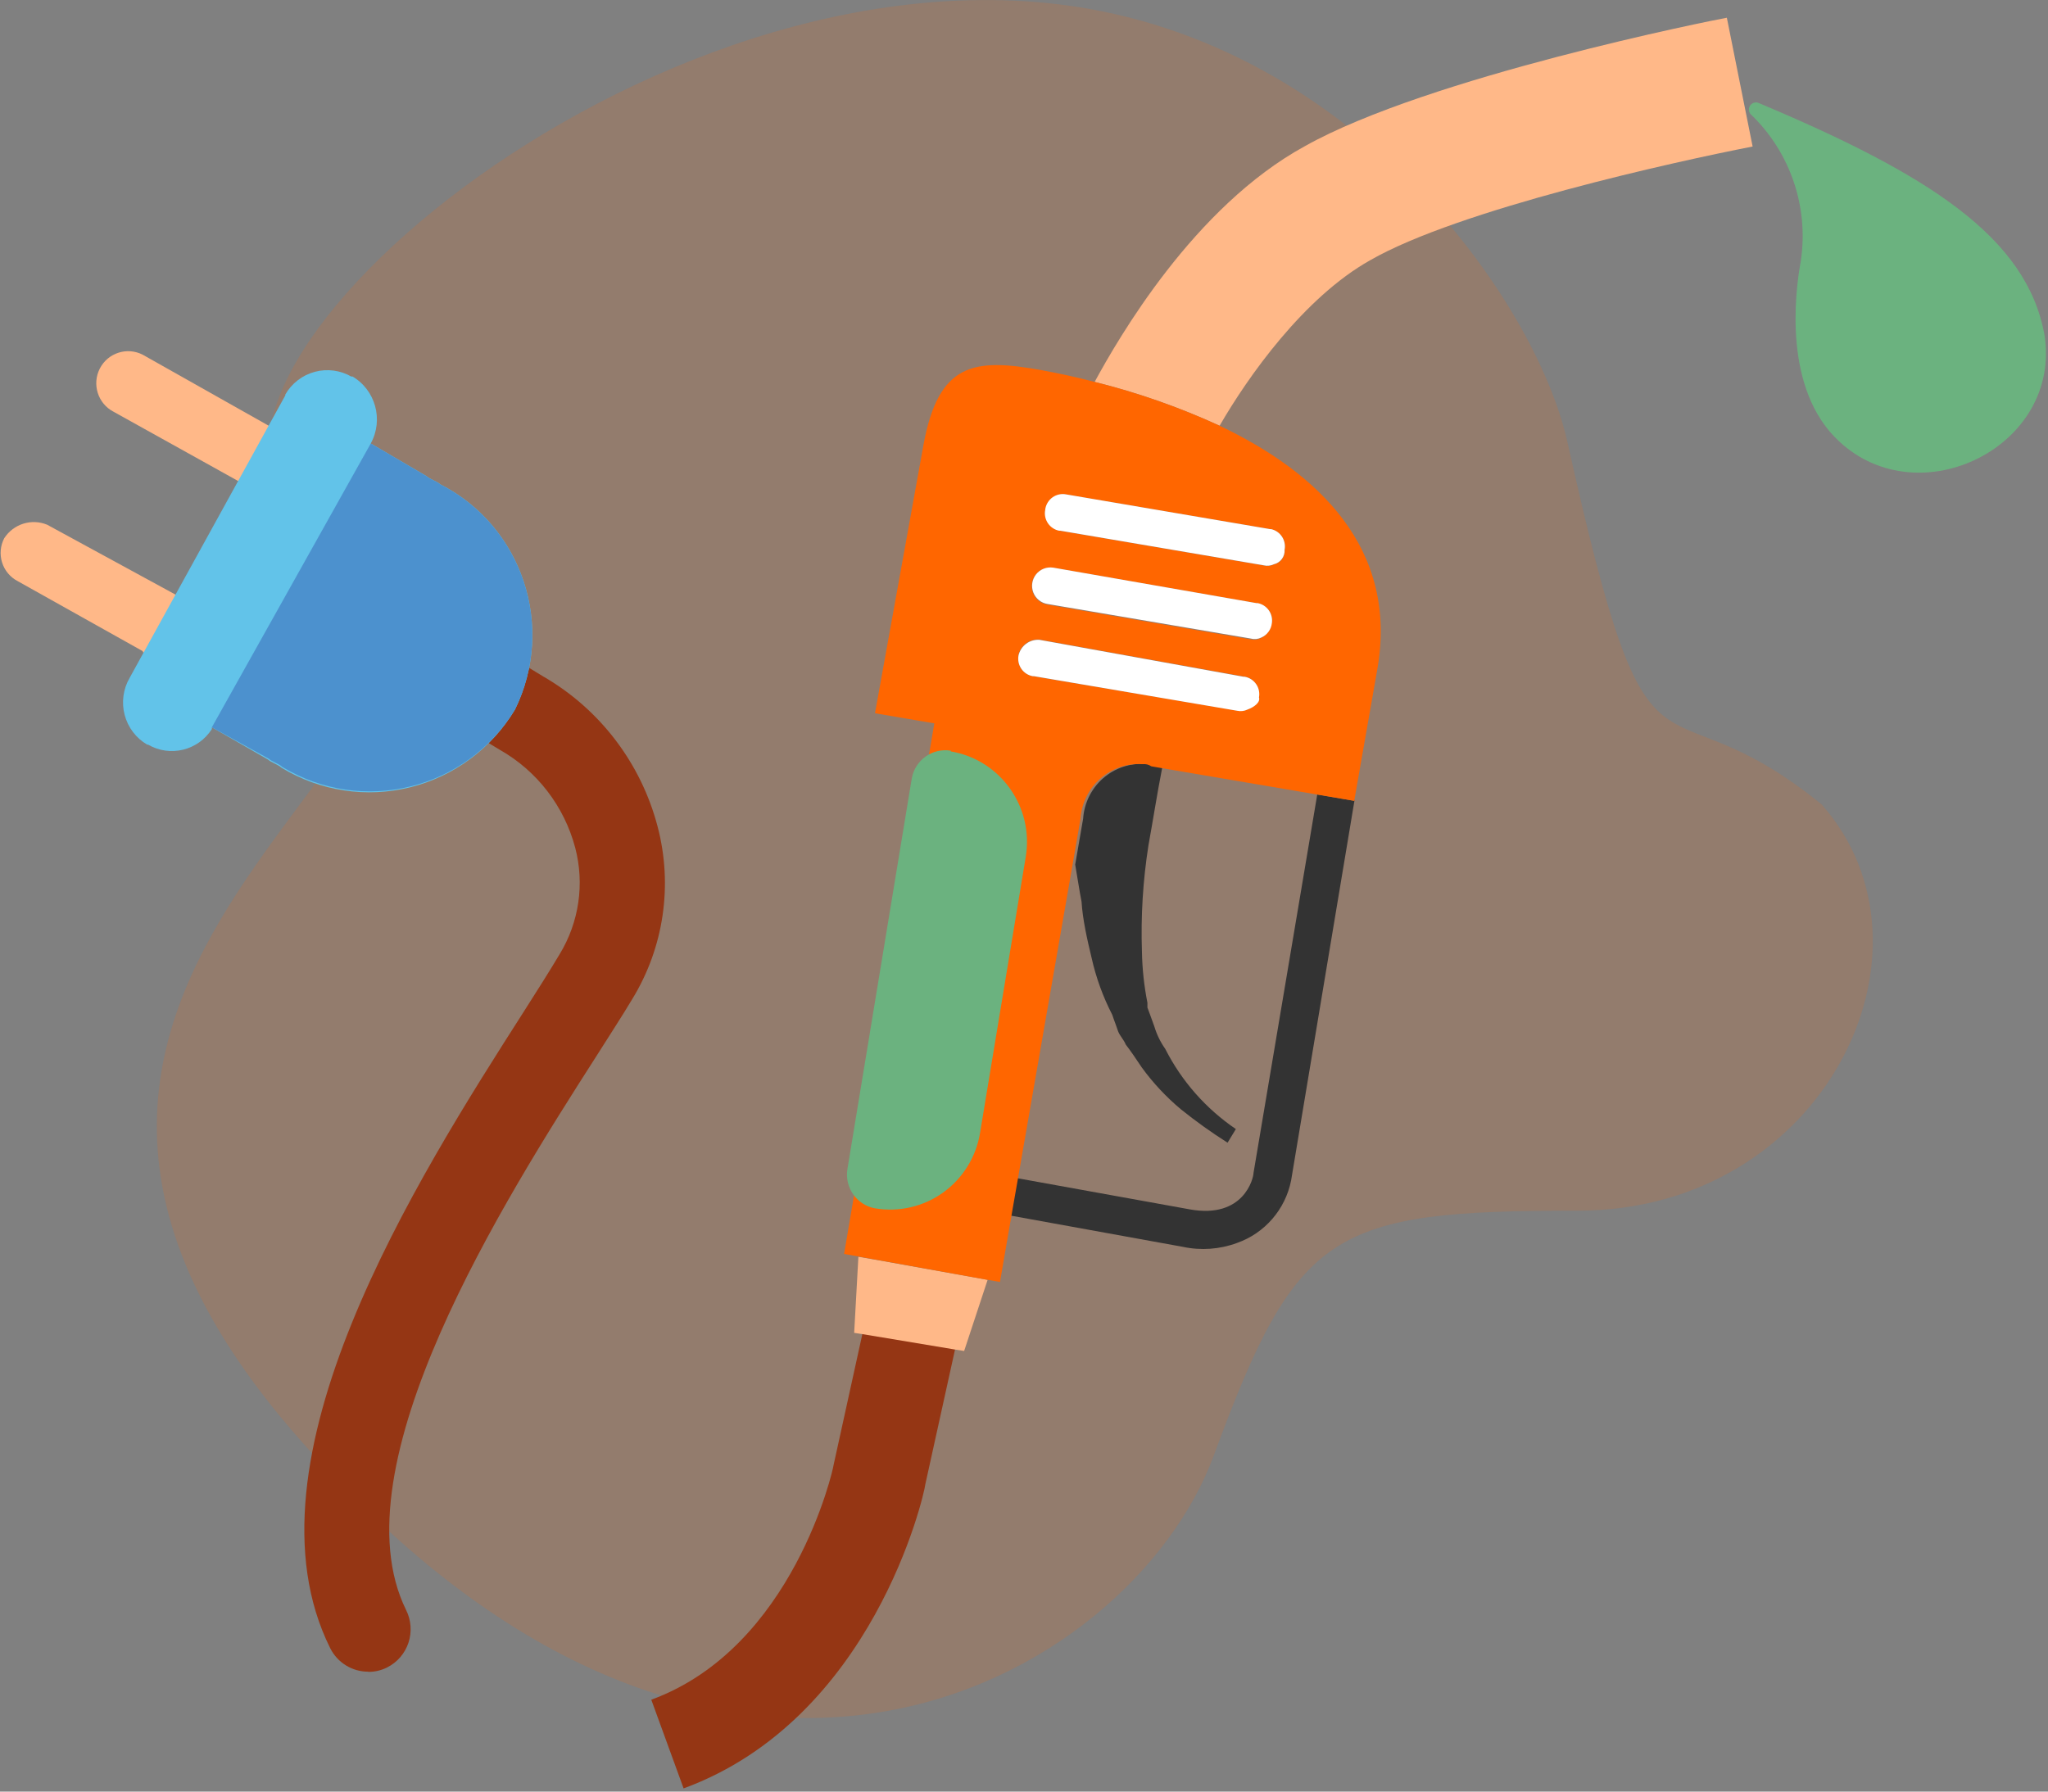 <?xml version="1.0" encoding="UTF-8"?>
<svg width="80px" height="70px" viewBox="0 0 80 70" version="1.1" xmlns="http://www.w3.org/2000/svg" xmlns:xlink="http://www.w3.org/1999/xlink">
    <rect x="0" y="0" width="80" height="70" fill="#808080" stroke="none"/>
    <!-- Generator: Sketch 61.2 (89653) - https://sketch.com -->
    <title>ibrida_benzina copy 2</title>
    <desc>Created with Sketch.</desc>
    <g id="03---Tipo-di-veicolo" stroke="none" stroke-width="1" fill="none" fill-rule="evenodd">
        <g id="Group-36" transform="translate(-38, -19)">
            <g id="ibrida_benzina-copy-2" transform="translate(38, 19)">
                <g id="Livello_1-2">
                    <path d="M71.159,31.431 C76.179,37.107 71.262,47.302 61.641,47.302 C52.021,47.302 50.662,48.037 47.414,56.866 C44.166,65.696 27.862,75.15 11.338,55.813 C-5.186,36.476 23.883,28.173 12.593,20.501 C4.014,16.634 23.359,-1.573 40.828,0.111 C52.752,1.268 60,11.782 61.221,17.244 C64.566,32.269 64.566,26.073 71.159,31.431 Z" id="Path" fill="#FF6600" opacity="0.15"></path>
                    <g id="Group" transform="translate(0, 0.693)">
                        <path d="M14.386,64.622 C13.755,64.625 13.178,64.267 12.897,63.7 C9.269,56.409 16.269,45.389 20.483,38.798 C21,37.987 21.469,37.246 21.862,36.587 C22.62,35.342 22.84,33.84 22.469,32.429 C22.039,30.807 20.978,29.428 19.524,28.603 L18.972,28.27 C18.238,27.772 18.021,26.784 18.48,26.022 C18.938,25.26 19.91,24.993 20.69,25.415 L21.214,25.734 C23.43,27.01 25.043,29.128 25.69,31.611 C26.288,33.893 25.932,36.322 24.703,38.334 C24.29,39.027 23.807,39.761 23.283,40.593 C19.697,46.193 13.103,56.61 15.862,62.21 C16.061,62.606 16.095,63.065 15.957,63.487 C15.818,63.908 15.519,64.256 15.124,64.455 C14.895,64.571 14.642,64.631 14.386,64.629 L14.386,64.622 Z" id="Path" fill="#953614" fill-rule="nonzero"></path>
                        <path d="M9.345,18.124 L4.434,15.393 C3.823,15.075 3.584,14.32 3.9,13.705 C4.216,13.091 4.968,12.851 5.579,13.168 L5.579,13.168 L10.497,15.941 C10.912,16.133 11.188,16.54 11.215,16.999 C11.242,17.458 11.016,17.894 10.626,18.135 C10.237,18.376 9.747,18.382 9.352,18.151 L9.345,18.124 Z" id="Path" fill="#FFB888" fill-rule="nonzero"></path>
                        <path d="M5.579,24.75 L0.69,22.012 C0.398,21.86 0.179,21.597 0.081,21.283 C-0.017,20.968 0.013,20.627 0.166,20.335 C0.526,19.778 1.229,19.557 1.841,19.808 L6.855,22.539 C7.153,22.696 7.374,22.967 7.469,23.291 C7.564,23.615 7.524,23.964 7.359,24.257 C6.989,24.867 6.219,25.095 5.579,24.784 L5.579,24.75 Z" id="Path" fill="#FFB888" fill-rule="nonzero"></path>
                        <path d="M13.738,14.028 C13.303,13.774 12.785,13.704 12.298,13.834 C11.812,13.964 11.397,14.283 11.145,14.721 L11.145,14.755 L5.062,25.796 C4.809,26.233 4.74,26.754 4.87,27.243 C4.999,27.731 5.316,28.148 5.752,28.402 L5.786,28.402 C6.645,28.9 7.741,28.631 8.276,27.792 L8.276,27.723 L8.276,27.723 L10.469,28.984 L10.469,28.984 C10.572,29.088 10.89,29.192 10.993,29.303 C12.503,30.219 14.313,30.494 16.024,30.068 C17.736,29.641 19.208,28.548 20.117,27.03 C21.707,23.786 20.403,19.861 17.193,18.228 C17.09,18.124 16.772,18.02 16.669,17.916 L16.669,17.916 L14.483,16.634 L14.483,16.634 C14.992,15.704 14.667,14.536 13.752,14.007 L13.738,14.028 Z" id="Path" fill="#62C3E9" fill-rule="nonzero"></path>
                        <path d="M10.497,28.95 C10.6,29.053 10.917,29.157 11.021,29.268 C14.149,31.163 18.214,30.163 20.117,27.03 C21.707,23.786 20.403,19.861 17.193,18.228 C17.09,18.124 16.772,18.02 16.669,17.916 L14.483,16.634 L8.276,27.723 L10.497,28.95 Z" id="Path" fill="#4C91CE" fill-rule="nonzero"></path>
                        <path d="M48.966,45.133 L51.428,30.35 L45.269,29.303 C45.069,30.322 44.91,31.382 44.731,32.339 C44.515,33.713 44.429,35.106 44.476,36.497 C44.488,37.167 44.56,37.835 44.69,38.493 L44.69,38.59 L44.69,38.68 L44.786,38.957 C44.855,39.138 44.883,39.228 44.952,39.415 C45.046,39.729 45.191,40.027 45.379,40.295 C46.02,41.557 46.969,42.635 48.138,43.428 L47.814,43.961 C47.183,43.561 46.576,43.126 45.993,42.658 C45.421,42.18 44.909,41.633 44.469,41.03 C44.248,40.697 44.021,40.337 43.834,40.122 C43.766,39.942 43.607,39.789 43.538,39.609 L43.441,39.332 L43.372,39.145 L43.448,38.957 C43.085,38.254 42.814,37.506 42.641,36.733 C42.462,35.97 42.29,35.201 42.145,34.529 C42.055,34.078 41.986,33.579 41.897,33.073 L39.766,45.341 L46.51,46.56 C48.607,46.935 48.966,45.348 48.966,45.133 Z" id="Path"></path>
                        <path d="M50.972,5.018 C46.634,7.388 43.683,12.531 42.759,14.229 C44.436,14.646 46.07,15.219 47.641,15.941 C48.745,14.028 50.938,10.923 53.524,9.474 C56.972,7.492 65.462,5.614 68.462,5.032 L67.455,0 C66.966,0.083 55.779,2.315 50.972,5.018 Z" id="Path" fill="#FFB888" fill-rule="nonzero"></path>
                        <path d="M32.559,56.561 C32.559,56.651 31.007,63.679 25.441,65.717 L26.703,69.182 C34.097,66.472 36.097,57.74 36.145,57.303 L37.31,52.015 L33.69,51.412 L32.559,56.561 Z" id="Path" fill="#953614" fill-rule="nonzero"></path>
                        <polygon id="Path" fill="#FFB888" fill-rule="nonzero" points="34.131 48.515 33.531 48.411 33.366 51.384 33.69 51.433 37.31 52.036 37.662 52.091 38.579 49.312"></polygon>
                        <path d="M51.455,30.35 L48.966,45.133 C48.966,45.348 48.579,46.935 46.483,46.56 L39.738,45.341 L39.483,46.803 L46.207,48.023 C46.913,48.174 47.647,48.121 48.324,47.87 C49.406,47.488 50.208,46.561 50.434,45.431 L52.917,30.537 L52.917,30.537 L52.917,30.599 L51.455,30.35 Z" id="Path" fill="#333333" fill-rule="nonzero"></path>
                        <path d="M42.641,36.733 C42.814,37.506 43.085,38.254 43.448,38.957 L43.51,39.138 L43.579,39.325 L43.676,39.602 C43.745,39.782 43.903,39.935 43.972,40.115 C44.159,40.357 44.386,40.69 44.607,41.023 C45.047,41.626 45.559,42.173 46.131,42.651 C46.714,43.119 47.321,43.554 47.952,43.954 L48.276,43.421 C47.107,42.628 46.158,41.55 45.517,40.288 C45.328,40.02 45.184,39.723 45.09,39.408 C45.021,39.221 44.993,39.131 44.924,38.95 L44.821,38.673 L44.821,38.583 L44.821,38.486 C44.691,37.828 44.619,37.16 44.607,36.49 C44.56,35.099 44.646,33.707 44.862,32.332 C45.041,31.348 45.2,30.315 45.4,29.296 L45.083,29.241 C44.984,29.172 44.864,29.143 44.745,29.157 C44.14,29.116 43.544,29.317 43.087,29.717 C42.63,30.118 42.351,30.684 42.31,31.292 L42.31,31.292 L42,33.087 C42.09,33.593 42.159,34.092 42.248,34.536 C42.29,35.222 42.462,35.991 42.641,36.733 Z" id="Path" fill="#333333" fill-rule="nonzero"></path>
                        <path d="M47.641,15.941 C46.07,15.219 44.436,14.646 42.759,14.229 C42.069,14.049 41.379,13.896 40.69,13.771 C38.034,13.286 36.655,13.48 36.069,16.71 L34.179,27.175 L36.497,27.57 L32.972,48.3 L34.131,48.508 L38.579,49.312 L39.062,49.395 L39.51,46.803 L39.766,45.341 L41.897,33.094 L42.207,31.299 C42.292,30.036 43.378,29.081 44.634,29.164 L44.634,29.164 C44.753,29.15 44.874,29.179 44.972,29.248 L45.29,29.303 L51.448,30.35 L52.91,30.599 L52.91,30.537 L53.793,25.505 C54.655,20.73 51.469,17.763 47.641,15.941 Z M49.179,26.551 C49.241,26.732 49,26.926 48.731,27.023 C48.607,27.083 48.466,27.1 48.331,27.071 L40.393,25.734 C40.207,25.715 40.037,25.621 39.921,25.473 C39.805,25.325 39.754,25.137 39.779,24.95 C39.779,24.95 39.779,24.916 39.779,24.902 C39.866,24.526 40.21,24.269 40.593,24.292 L48.566,25.734 C48.749,25.753 48.917,25.845 49.032,25.989 C49.148,26.134 49.201,26.319 49.179,26.503 C49.174,26.523 49.174,26.545 49.179,26.565 L49.179,26.551 Z M49.655,23.675 C49.63,23.926 49.472,24.144 49.241,24.244 C49.117,24.306 48.975,24.32 48.841,24.285 L40.931,22.934 C40.533,22.878 40.255,22.509 40.31,22.109 C40.366,21.709 40.733,21.43 41.131,21.485 L41.131,21.485 L49.076,22.871 C49.259,22.89 49.427,22.983 49.543,23.127 C49.658,23.272 49.711,23.457 49.69,23.641 C49.676,23.65 49.665,23.662 49.655,23.675 Z M50.186,20.792 C50.203,21.059 50.025,21.3 49.766,21.36 C49.643,21.419 49.504,21.434 49.372,21.402 L41.434,20.05 C41.042,19.993 40.77,19.627 40.828,19.233 C40.885,18.838 41.249,18.565 41.641,18.623 L49.579,19.974 C49.763,19.993 49.931,20.086 50.046,20.23 C50.161,20.375 50.214,20.56 50.193,20.744 C50.187,20.759 50.185,20.776 50.186,20.792 Z" id="Shape" fill="#FF6600" fill-rule="nonzero"></path>
                        <path d="M40.6,24.306 C40.217,24.282 39.873,24.54 39.786,24.916 C39.752,25.098 39.792,25.286 39.897,25.439 C40.002,25.591 40.163,25.695 40.345,25.727 L40.393,25.727 L48.331,27.078 C48.466,27.107 48.607,27.09 48.731,27.03 C49,26.933 49.241,26.739 49.179,26.558 C49.213,26.375 49.173,26.186 49.066,26.034 C48.96,25.881 48.797,25.778 48.614,25.748 L48.572,25.748 L40.6,24.306 Z" id="Path" fill="#FFFFFF" fill-rule="nonzero"></path>
                        <path d="M40.828,19.233 C40.793,19.414 40.832,19.601 40.936,19.753 C41.039,19.905 41.199,20.01 41.379,20.044 L41.428,20.044 L49.366,21.395 C49.497,21.427 49.636,21.412 49.759,21.353 C50.018,21.293 50.196,21.053 50.179,20.785 C50.248,20.419 50.016,20.064 49.655,19.981 L49.614,19.981 L41.641,18.623 C41.46,18.588 41.273,18.629 41.121,18.734 C40.97,18.84 40.866,19.002 40.834,19.184 C40.834,19.184 40.828,19.219 40.828,19.233 Z" id="Path" fill="#FFFFFF" fill-rule="nonzero"></path>
                        <path d="M41.138,21.485 C40.885,21.447 40.632,21.547 40.472,21.747 C40.313,21.948 40.272,22.219 40.365,22.458 C40.459,22.697 40.672,22.868 40.924,22.906 L40.924,22.906 L48.869,24.257 C49.003,24.293 49.145,24.278 49.269,24.216 C49.5,24.116 49.658,23.899 49.683,23.648 C49.733,23.28 49.487,22.938 49.124,22.871 L49.076,22.871 L41.138,21.485 Z" id="Path" fill="#FFFFFF" fill-rule="nonzero"></path>
                    </g>
                </g>
                <path d="M70.345,10.195 C70.11,11.456 69.655,15.227 71.841,17.244 C74.993,20.189 80.545,17.431 79.862,13.085 C79.172,9.259 75.317,6.806 68.69,4.02 C68.571,3.975 68.437,4.017 68.365,4.122 C68.293,4.227 68.302,4.368 68.386,4.463 C69.929,5.939 70.66,8.078 70.345,10.195 L70.345,10.195 Z" id="Path" fill="#6BB27F" fill-rule="nonzero"></path>
                <path d="M37.138,29.358 L37.138,29.358 C39.077,29.684 40.389,31.526 40.069,33.475 L40.069,33.475 L38.283,44.266 C38.129,45.203 37.611,46.04 36.842,46.593 C36.074,47.145 35.118,47.368 34.186,47.212 L34.186,47.212 C33.466,47.085 32.983,46.398 33.103,45.673 L35.614,30.426 C35.737,29.699 36.421,29.21 37.145,29.331 L37.138,29.358 Z" id="Path" fill="#6BB27F" fill-rule="nonzero"></path>
            </g>
        </g>
    </g>
</svg>